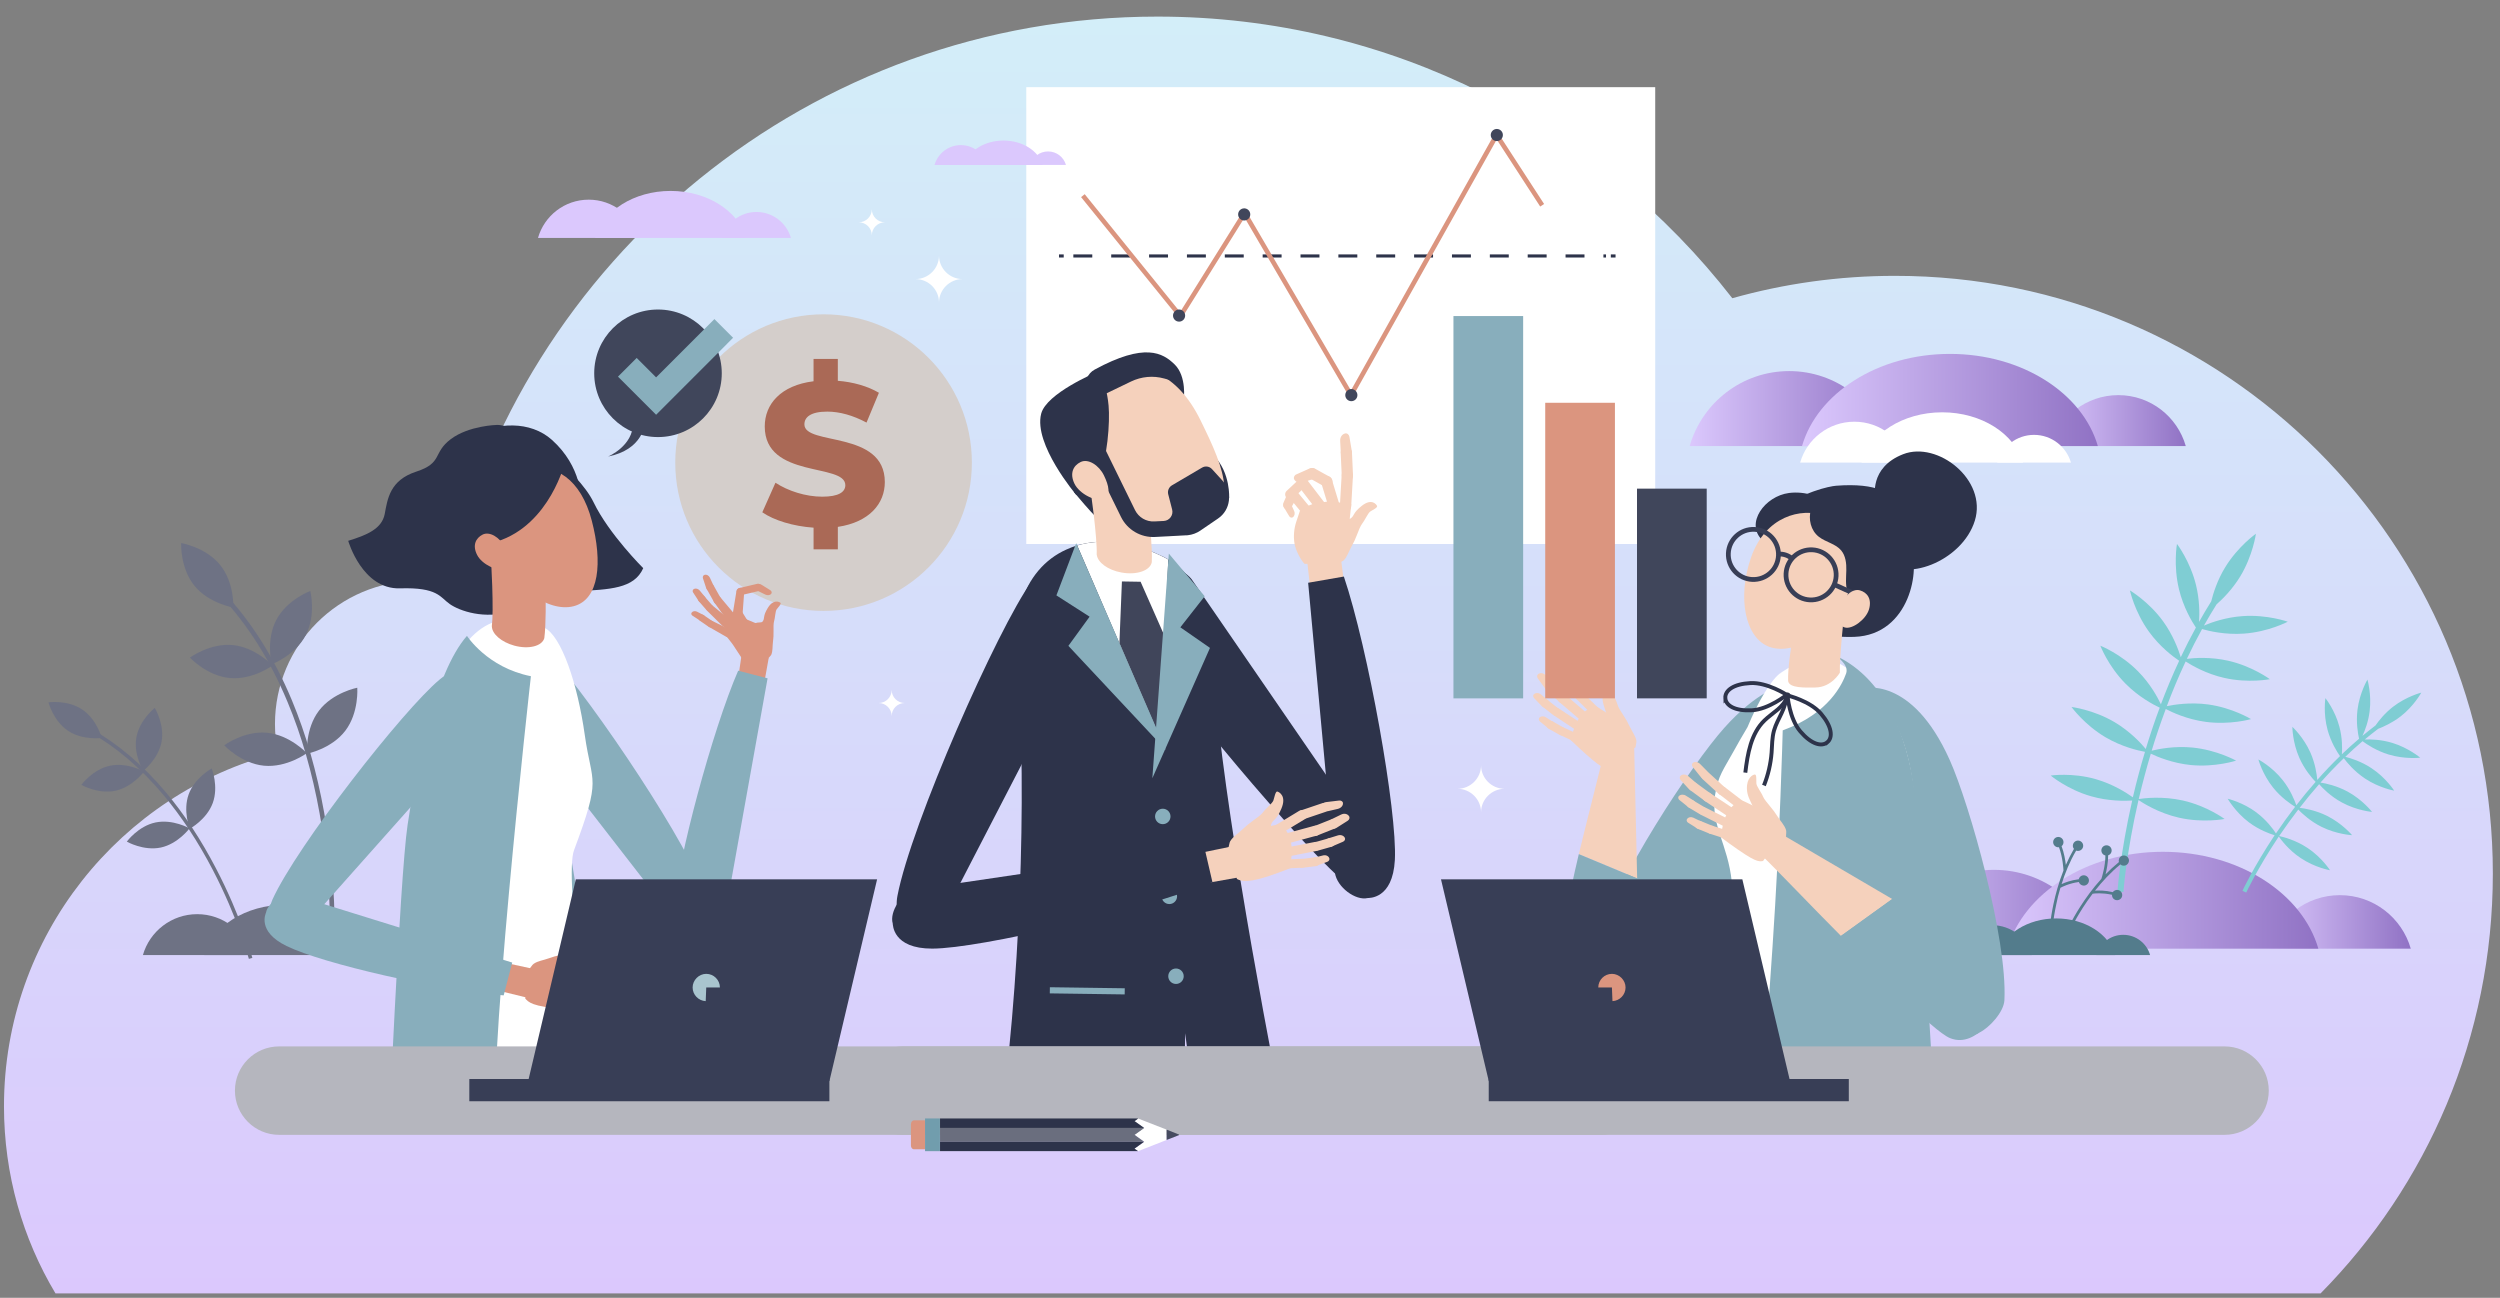 <svg xmlns="http://www.w3.org/2000/svg" xmlns:xlink="http://www.w3.org/1999/xlink" id="Layer_1" viewBox="0 0 1607.16 834.3"><rect x="0" y="0" width="1607.16" height="834.3" fill="#808080" stroke="none"/><defs><linearGradient id="linear-gradient" x1="802.56" y1="831.48" x2="802.56" y2="10.67" gradientUnits="userSpaceOnUse"><stop offset="0" stop-color="#dbc8fd"></stop><stop offset=".54" stop-color="#d6defa"></stop><stop offset="1" stop-color="#d3eef9"></stop></linearGradient><linearGradient id="linear-gradient1" x1="801.63" y1="831.53" x2="801.63" y2="599.79" gradientUnits="userSpaceOnUse"><stop offset="0" stop-color="#dbc8fd"></stop><stop offset=".34" stop-color="#d9d0fc"></stop><stop offset=".88" stop-color="#d4e7f9"></stop><stop offset="1" stop-color="#d3eef9"></stop></linearGradient><linearGradient id="linear-gradient2" x1="1318.32" y1="270.39" x2="1405.14" y2="270.39" gradientUnits="userSpaceOnUse"><stop offset="0" stop-color="#dbc8fd"></stop><stop offset="1" stop-color="#9072c4"></stop></linearGradient><linearGradient id="linear-gradient3" x1="1086.23" y1="262.66" x2="1214.11" y2="262.66" xlink:href="#linear-gradient2"></linearGradient><linearGradient id="linear-gradient4" x1="1158.45" y1="257.13" x2="1348.63" y2="257.13" xlink:href="#linear-gradient2"></linearGradient><linearGradient id="linear-gradient5" x1="1458.57" y1="592.67" x2="1549.8" y2="592.67" xlink:href="#linear-gradient2"></linearGradient><linearGradient id="linear-gradient6" x1="1214.61" y1="584.54" x2="1349.03" y2="584.54" xlink:href="#linear-gradient2"></linearGradient><linearGradient id="linear-gradient7" x1="1290.49" y1="578.73" x2="1490.4" y2="578.73" xlink:href="#linear-gradient2"></linearGradient><clipPath id="clippath"><rect x="162.22" y="202.87" width="367.22" height="495.3" fill="none"></rect></clipPath><clipPath id="clippath-1"><rect x="563.86" y="202.87" width="388.25" height="495.3" fill="none"></rect></clipPath><clipPath id="clippath-2"><rect x="964.53" y="202.87" width="388.25" height="495.3" fill="none"></rect></clipPath></defs><path d="M1218.31,177.33c-36.29,0-71.37,5.02-104.67,14.39C1028.09,81.58,894.38,10.67,744.1,10.67c-222.92,0-409.34,155.96-456.22,364.68-6.13-1.27-12.47-1.98-19.01-1.98-50.89,0-92.1,41.26-92.1,92.1,0,6.34.66,12.47,1.88,18.45C77.38,509.93,2.56,601.87,2.56,711.2c0,43.94,12.06,85.1,33.1,120.28h1456.15c68.48-69.39,110.75-164.73,110.75-269.9.05-212.17-172.03-384.25-384.25-384.25Z" fill="url(#linear-gradient)"></path><g id="bottom_cloud" display="none"><path d="M30.69,599.79c-17.94,33.15-28.13,71.11-28.13,111.46,0,43.94,12.06,85.1,33.1,120.28h1456.15c60.06-60.87,100-141.77,108.87-231.74H30.69Z" fill="url(#linear-gradient1)"></path></g><path d="M30.69,599.79c-17.94,33.15-28.13,71.11-28.13,111.46,0,43.94,12.06,85.1,33.1,120.28h1456.15c60.06-60.87,100-141.77,108.87-231.74H30.69Z" fill="none"></path><g><path d="M486.31,136.27c10.49,0,19.36,7.05,22.15,16.68h-44.25c2.74-9.63,11.61-16.68,22.1-16.68Z" fill="#dbc8fd"></path><path d="M378.45,128.36c15.51,0,28.54,10.39,32.59,24.58h-65.18c4.05-14.19,17.08-24.58,32.59-24.58Z" fill="#dbc8fd"></path><path d="M479.62,152.95c-5.02-17.28-24.79-30.21-48.51-30.21s-43.49,12.92-48.51,30.21h97.01Z" fill="#dbc8fd"></path></g><path d="M807.35,639.58" fill="#a19f53"></path><g><path d="M242.31,596.14c11.25,0,20.73,7.55,23.72,17.84h-47.39c2.89-10.29,12.42-17.84,23.67-17.84Z" fill="#6e7284"></path><path d="M126.79,587.68c16.57,0,30.56,11.1,34.92,26.31h-69.85c4.36-15.21,18.35-26.31,34.92-26.31Z" fill="#6e7284"></path><path d="M235.11,613.99c-5.37-18.5-26.56-32.34-51.9-32.34s-46.58,13.84-51.9,32.34h103.8Z" fill="#6e7284"></path></g><path d="M936.96,507.09c8.36,0,15.16-6.79,15.16-15.16,0,8.36,6.79,15.16,15.16,15.16-8.36,0-15.16,6.79-15.16,15.16,0-8.36-6.79-15.16-15.16-15.16Z" fill="#fff"></path><path d="M564.82,451.94c4.66,0,8.41-3.75,8.41-8.41,0,4.66,3.75,8.41,8.41,8.41-4.66,0-8.41,3.75-8.41,8.41,0-4.66-3.8-8.41-8.41-8.41Z" fill="#fff"></path><rect x="659.76" y="56.04" width="404.32" height="293.67" fill="#fff"></rect><g><path d="M1361.76,254.01c20.63,0,38.01,13.84,43.39,32.74h-86.82c5.42-18.91,22.81-32.74,43.44-32.74Z" fill="url(#linear-gradient2)"></path><path d="M1150.19,238.56c30.36,0,56.01,20.38,63.91,48.2h-127.88c8.01-27.83,33.6-48.2,63.97-48.2Z" fill="url(#linear-gradient3)"></path><path d="M1348.63,286.76c-9.78-33.91-48.66-59.25-95.09-59.25s-85.3,25.34-95.09,59.25h190.17Z" fill="url(#linear-gradient4)"></path></g><g><path d="M1307.62,279.56c11.25,0,20.73,7.55,23.72,17.84h-47.39c2.94-10.29,12.42-17.84,23.67-17.84Z" fill="#fff"></path><path d="M1192.11,271.1c16.57,0,30.56,11.1,34.92,26.31h-69.79c4.31-15.16,18.3-26.31,34.87-26.31Z" fill="#fff"></path><path d="M1300.48,297.4c-5.37-18.5-26.56-32.34-51.9-32.34s-46.58,13.84-51.9,32.34h103.8Z" fill="#fff"></path></g><g><path d="M1504.18,575.46c21.69,0,39.94,14.55,45.62,34.42h-91.23c5.68-19.87,23.97-34.42,45.62-34.42Z" fill="url(#linear-gradient5)"></path><path d="M1281.82,559.19c31.93,0,58.85,21.39,67.21,50.69h-134.42c8.36-29.3,35.28-50.69,67.21-50.69Z" fill="url(#linear-gradient6)"></path><path d="M1490.4,609.88c-10.29-35.63-51.14-62.29-99.95-62.29s-89.66,26.61-99.95,62.29h199.9Z" fill="url(#linear-gradient7)"></path></g><path d="M1347.36,500.91c11.1,3.19,19.82,8.82,23.77,11.66.1-.35.15-.66.25-1.01,1.98-8.46,4.46-17.99,7.55-28.23-4.46-.81-15-3.24-25.39-9.38-13.63-8.06-21.85-19.46-21.85-19.46,0,0,13.94,1.67,27.57,9.68,10.04,5.93,17.13,13.63,20.17,17.33,2.59-8.46,5.52-17.39,8.97-26.56-4.21-1.98-13.63-6.99-22-15.46-11.15-11.25-16.17-24.38-16.17-24.38,0,0,13.08,5.17,24.18,16.42,7.81,7.86,12.57,16.62,14.75,21.24,3.45-9.12,7.35-18.55,11.76-27.98-3.85-2.58-12.42-8.97-19.41-18.65-9.28-12.82-12.27-26.56-12.27-26.56,0,0,12.11,7.1,21.39,19.92,6.39,8.87,9.78,18.09,11.3,23.01,2.99-6.34,6.23-12.72,9.73-19.06-2.59-3.85-8.06-13.03-10.85-24.53-3.75-15.41-1.32-29.25-1.32-29.25,0,0,8.52,11.15,12.27,26.56,2.28,9.38,2.28,18.15,1.93,23.57,2.48-4.41,5.07-8.82,7.81-13.18,1.32-5.27,3.95-13.69,8.97-21.9,8.26-13.53,19.77-21.59,19.77-21.59,0,0-1.88,13.94-10.09,27.47-4.97,8.16-11.1,14.29-15.21,17.94-2.84,4.51-5.52,9.02-8.11,13.63,4.76-2.03,13.99-5.32,24.84-6.08,15.81-1.12,29.04,3.6,29.04,3.6,0,0-12.42,6.54-28.23,7.65-12.01.86-22.5-1.67-26.86-2.94-3.5,6.34-6.74,12.77-9.78,19.16,4.71-.61,15.21-1.37,26.61,1.22,15.46,3.5,26.76,11.86,26.76,11.86,0,0-13.79,2.69-29.25-.81-11.76-2.64-21.09-8.11-24.89-10.59-4.56,9.68-8.57,19.31-12.11,28.74,4.71-1.01,15-2.64,26.46-1.12,15.71,2.13,27.67,9.43,27.67,9.43,0,0-13.48,3.9-29.2,1.77-11.81-1.57-21.54-6.13-25.6-8.26-3.45,9.28-6.49,18.25-9.07,26.81,4.76-1.17,14.85-3.14,26.26-2.03,15.76,1.57,28.03,8.41,28.03,8.41,0,0-13.33,4.36-29.09,2.84-11.71-1.17-21.49-5.27-25.75-7.3-2.99,10.09-5.47,19.46-7.45,27.88-.1.41-.2.81-.3,1.27,3.14-.51,15.16-2.03,28.43.96,15.46,3.5,26.76,11.86,26.76,11.86,0,0-13.79,2.69-29.25-.81-13.28-2.99-23.47-9.58-26.1-11.35-7.91,34.37-9.68,58.85-9.68,59.1l-3.85-.25c0-.25,1.72-24.43,9.48-58.54-4.76.3-15.26.46-26.41-2.74-15.26-4.36-26-13.33-26-13.33,0,0,13.84-2.03,29.04,2.33Z" fill="#7fcdd3"></path><g><g><path d="M1364.95,600.96c8.21,0,15.16,5.52,17.28,13.03h-34.57c2.13-7.5,9.07-13.03,17.28-13.03Z" fill="#537c8c"></path><path d="M1280.71,594.78c12.11,0,22.3,8.11,25.44,19.21h-50.89c3.14-11.1,13.38-19.21,25.44-19.21Z" fill="#537c8c"></path><path d="M1359.73,613.99c-3.9-13.48-19.36-23.57-37.86-23.57s-33.96,10.09-37.86,23.57h75.72Z" fill="#537c8c"></path></g><g><path d="M1366.67,550.22c-1.67-.71-3.65.05-4.36,1.72-.3.76-.35,1.57-.15,2.28-3.04,2.48-5.88,5.12-8.57,7.86.76-3.04,1.67-7.65,1.67-12.22.86-.3,1.62-.91,1.98-1.82.71-1.67-.05-3.65-1.72-4.36-1.67-.71-3.65.05-4.36,1.72-.71,1.67.05,3.65,1.72,4.36.2.1.41.15.61.2,0,6.89-2.23,13.94-2.59,15-5.68,6.23-10.19,12.62-13.48,17.74-5.88,9.17-9.12,16.37-9.12,16.42l1.62.71c.05-.05,3.19-7.1,9.02-16.22,1.77-2.74,3.85-5.83,6.34-9.07,1.27-.2,6.08-.71,12.42.66-.05,1.37.66,2.69,1.98,3.24,1.67.71,3.65-.05,4.36-1.72.71-1.67-.05-3.65-1.72-4.36-1.47-.66-3.19-.1-4.05,1.17-4.97-1.17-9.07-1.12-11.46-.96,4.51-5.73,9.99-11.71,16.32-16.88.25.2.56.41.86.56,1.67.71,3.65-.05,4.36-1.72.76-1.62,0-3.6-1.67-4.31Z" fill="#537c8c"></path><path d="M1324.55,570.75c1.12-.61,5.47-2.84,11.86-3.75.41,1.27,1.57,2.23,2.99,2.33,1.82.1,3.4-1.32,3.5-3.14s-1.32-3.4-3.14-3.5c-1.62-.1-3.04,1.01-3.4,2.53-5.07.66-8.92,2.13-11.05,3.14,2.18-6.94,5.22-14.5,9.38-21.54.3.1.66.2,1.01.2,1.82.1,3.4-1.32,3.5-3.14s-1.32-3.4-3.14-3.5c-1.82-.1-3.4,1.32-3.5,3.14-.05.81.2,1.57.71,2.18-1.98,3.4-3.7,6.84-5.22,10.34-.35-3.14-1.12-7.75-2.74-12.06.71-.56,1.17-1.42,1.22-2.43.1-1.82-1.32-3.4-3.14-3.5s-3.4,1.32-3.5,3.14,1.32,3.4,3.14,3.5c.2,0,.41,0,.61-.05,2.43,6.49,2.84,13.84,2.89,14.95-3.09,7.86-5.12,15.41-6.39,21.39-2.28,10.69-2.74,18.5-2.74,18.6l1.77.1c0-.1.46-7.75,2.74-18.35.56-3.04,1.47-6.69,2.64-10.59Z" fill="#537c8c"></path></g></g><path d="M1450.56,522.3c6.44,4.82,10.75,10.64,12.57,13.48.15-.2.25-.41.41-.61,3.4-5.02,7.35-10.59,11.91-16.52-2.69-1.62-8.97-5.83-14.19-12.37-6.89-8.62-9.43-18.04-9.43-18.04,0,0,8.67,4.51,15.56,13.18,5.07,6.34,7.75,13.13,8.82,16.27,3.75-4.87,7.91-9.93,12.42-15.05-2.23-2.33-7.15-7.91-10.49-15.51-4.46-10.09-4.46-19.87-4.46-19.87,0,0,7.2,6.59,11.66,16.68,3.09,7.05,4.05,13.94,4.36,17.44,4.51-5.12,9.38-10.24,14.6-15.31-1.88-2.64-5.83-8.92-8.01-16.93-2.89-10.64-1.37-20.33-1.37-20.33,0,0,6.13,7.6,8.97,18.3,1.98,7.35,1.88,14.19,1.62,17.79,3.55-3.4,7.2-6.74,11.05-9.99-.71-3.14-2.03-10.44-1.01-18.65,1.37-10.95,6.39-19.36,6.39-19.36,0,0,2.79,9.38,1.42,20.33-.81,6.64-2.99,12.37-4.61,15.81,2.74-2.28,5.47-4.46,8.36-6.64,2.18-3.14,5.98-7.91,11.25-12.01,8.72-6.74,18.2-9.12,18.2-9.12,0,0-4.66,8.62-13.38,15.36-5.27,4.05-10.8,6.54-14.34,7.91-2.94,2.23-5.83,4.51-8.62,6.84,3.6-.15,10.44,0,17.64,2.18,10.54,3.19,17.99,9.53,17.99,9.53,0,0-9.68,1.17-20.27-2.03-8.01-2.43-14.24-6.69-16.78-8.57-3.85,3.24-7.55,6.64-11.1,10.04,3.24.81,10.24,2.89,16.98,7.4,9.17,6.08,14.45,14.34,14.45,14.34,0,0-9.63-1.67-18.8-7.81-6.99-4.66-11.71-10.49-13.58-13.03-5.37,5.17-10.39,10.44-15,15.66,3.35.51,10.39,1.98,17.49,5.83,9.68,5.27,15.66,13.03,15.66,13.03,0,0-9.73-.81-19.41-6.08-7.3-3.95-12.52-9.33-14.6-11.76-4.56,5.17-8.72,10.29-12.52,15.21,3.4.41,10.44,1.62,17.59,5.17,9.88,4.92,16.12,12.42,16.12,12.42,0,0-9.78-.46-19.67-5.37-7.35-3.65-12.67-8.77-14.95-11.1-4.46,5.83-8.36,11.3-11.76,16.27-.15.25-.35.51-.51.76,2.18.46,10.39,2.43,18.25,7.65,9.17,6.08,14.45,14.34,14.45,14.34,0,0-9.63-1.67-18.8-7.81-7.91-5.22-12.87-12.06-14.14-13.89-13.69,20.43-20.88,35.89-20.93,36.04l-2.43-1.12c.05-.15,7.2-15.46,20.68-35.73-3.19-.96-10.04-3.45-16.52-8.31-8.82-6.64-13.63-15.16-13.63-15.16,0,0,9.68,2.23,18.5,8.82Z" fill="#7fcdd3"></path><circle cx="529.44" cy="297.4" r="95.34" fill="#d4cecb"></circle><g><path d="M196.49,408.45c-6.84,13.03-21.85,18.6-21.85,18.6,0,0-3.85-15.51,2.99-28.54,6.84-13.03,21.85-18.6,21.85-18.6,0,0,3.9,15.51-2.99,28.54Z" fill="#6e7284"></path><path d="M221.98,469.78c-8.92,11.71-24.63,14.75-24.63,14.75,0,0-1.22-15.97,7.7-27.67,8.92-11.71,24.63-14.75,24.63-14.75,0,0,1.22,15.97-7.7,27.67Z" fill="#6e7284"></path><path d="M141.49,363.14c9.28,11.45,8.52,27.42,8.52,27.42,0,0-15.76-2.58-25.04-14.04-9.28-11.45-8.52-27.42-8.52-27.42,0,0,15.76,2.64,25.04,14.04Z" fill="#6e7284"></path><path d="M149.65,414.69c14.65,1.42,25.55,13.13,25.55,13.13,0,0-12.87,9.48-27.57,8.06s-25.55-13.13-25.55-13.13c0,0,12.92-9.48,27.57-8.06Z" fill="#6e7284"></path><path d="M171.7,471.05c14.65,1.42,25.55,13.13,25.55,13.13,0,0-12.87,9.48-27.57,8.06-14.65-1.42-25.55-13.13-25.55-13.13,0,0,12.92-9.48,27.57-8.06Z" fill="#6e7284"></path><path d="M215.04,602.58l-2.99-.1c0-.35,1.37-35.28-6.59-79.58-4.66-26-11.61-50.13-20.63-71.67-11.2-26.91-25.7-49.82-43.03-68.22l2.18-2.08c17.59,18.65,32.24,41.92,43.64,69.19,9.07,21.74,16.07,46.07,20.78,72.33,8.01,44.6,6.64,79.78,6.64,80.13Z" fill="#6e7284"></path></g><g><path d="M103.88,476.83c-2.08,11.2-11.81,18.75-11.81,18.75,0,0-6.44-10.59-4.36-21.74,2.08-11.2,11.81-18.75,11.81-18.75,0,0,6.39,10.54,4.36,21.74Z" fill="#6e7284"></path><path d="M136.78,516.21c-3.9,10.69-14.8,16.57-14.8,16.57,0,0-4.56-11.51-.66-22.2,3.9-10.69,14.8-16.57,14.8-16.57,0,0,4.56,11.51.66,22.2Z" fill="#6e7284"></path><path d="M52.84,456.1c9.48,6.34,12.57,18.3,12.57,18.3,0,0-12.27,1.72-21.69-4.61-9.48-6.34-12.57-18.3-12.57-18.3,0,0,12.22-1.72,21.69,4.61Z" fill="#6e7284"></path><path d="M70.74,492.24c11.15-2.33,21.85,3.8,21.85,3.8,0,0-7.35,9.93-18.45,12.32-11.15,2.33-21.85-3.8-21.85-3.8,0,0,7.3-9.99,18.45-12.32Z" fill="#6e7284"></path><path d="M99.98,528.73c11.15-2.33,21.85,3.8,21.85,3.8,0,0-7.35,9.93-18.45,12.32-11.15,2.33-21.85-3.8-21.85-3.8,0,0,7.3-9.99,18.45-12.32Z" fill="#6e7284"></path><path d="M162.22,615.81l-2.23.61c-.05-.25-7.1-26.31-23.21-57.22-9.43-18.09-20.12-34.31-31.73-48.15-14.5-17.28-30.41-30.87-47.44-40.45l1.12-2.03c17.28,9.73,33.45,23.52,48.1,41,11.71,13.99,22.45,30.31,31.98,48.61,16.27,31.07,23.37,57.33,23.42,57.63Z" fill="#6e7284"></path></g><g clip-path="url(#clippath)"><g><path d="M319.5,273.17s-18.04.35-29.75,9.17c-11.71,8.82-4.97,15.26-22.1,20.83-17.13,5.58-18.5,17.64-20.33,27.27s-11.76,13.63-23.47,17.23c0,0,8.97,31.32,33.3,30.56,24.33-.76,25.7,5.68,31.98,10.09,6.29,4.41,22.4,10.14,39.99,4.56s29.2-12.16,41-12.77c22.1-1.17,37.51-1.62,43.39-14.85,0,0-22.05-21.9-31.93-42.37-9.88-20.48-48.81-50.28-62.09-49.72Z" fill="#2d334a"></path><path d="M379.41,751.4s26.96-3.04,26.81-8.21l-26.81-117.44-15.86-96.35-13.94,80.69,29.8,141.31Z" fill="#88aebc"></path><path d="M349.1,416.16c-17.33-16.62-29.55-.1-30.06.2-6.18,3.6-6.79,17.64-1.77,24.84l120.02,154.74c1.67,2.69,6.18-.05,8.92-1.62.91-.56,1.62-1.27,2.13-2.13,4.82-5.63,5.47-15.41,2.74-22.5-14.34-36.8-79.42-131.94-101.98-153.53Z" fill="#88aebc"></path><path d="M253.41,766.91c-3.6,1.17-1.88-73.04,6.74-126.16-1.93-46.02,10.39-155.91,20.93-189.21,13.23-41.82,34.11-64.73,68.88-48,10.95,5.27,21.34,36.04,25.95,68.83,4.61,32.74,11.1,26.15-6.89,74.2-6.39,17.08,9.68,132.64,17.69,163.21,2.28,8.77,5.63,38.62,9.99,47.9-6.39,4.56-12.37,7.86-19.36,10.44-48,17.33-75.83-16.78-123.93-1.22Z" fill="#fff"></path><path d="M300.19,408.76s12.98,20.38,41.11,25.95c0,0-30.46,271.02-21.74,303.61,0,0-57.93.81-70.3,4.87,0,0,7.75-179.43,12.77-212.93,4.97-33.55,16.88-97.22,38.17-121.49Z" fill="#88aebc"></path><path d="M282.7,436.79c17.84-14.8,29.2,2.18,29.7,2.53,5.98,4,5.93,17.69.66,24.33l-125.55,141.21c-1.77,2.48-6.08-.51-8.72-2.28-.86-.61-1.57-1.37-1.98-2.23-4.51-5.83-4.71-15.41-1.67-22.05,15.76-34.72,84.34-122.25,107.56-141.51Z" fill="#88aebc"></path><path d="M330.3,385.44s-52.16-24.23-56.16-56.16c-5.32-42.83,52.76-71.42,80.69-46.48,18.91,16.93,19.97,38.67,17.59,43.34-2.28,4.76-42.12,59.3-42.12,59.3Z" fill="#2d334a"></path><path d="M314.84,346.06l34.52-2.43c.35,4.71,2.74,49.72.56,66.6-1.42,5.17-10.04,7.35-19.31,4.82-8.31-2.28-14.29-7.5-14.39-12.32h-.05c1.32-10.09-.15-40.14-1.32-56.67Z" fill="#db957f"></path><path d="M321.02,350.27c6.99,26.86,31.37,43.74,47.8,39.43,16.42-4.31,18.65-28.13,11.61-54.99-6.99-26.86-23.87-37.05-40.3-32.74-16.37,4.31-26.1,21.44-19.11,48.3Z" fill="#db957f"></path><path d="M363.4,296.44s-9.58,40.9-44,51.7c-17.74,5.58-22.1-22.2-22.1-22.2l18.45-25.29s14.55-10.44,25.19-8.77c.96.15,22.45,4.56,22.45,4.56Z" fill="#2d334a"></path><path d="M306.73,356.76c3.09,6.13,13.23,10.9,17.64,8.67,4.46-2.28,3.04-7.81-.05-13.94s-9.63-10.09-14.09-7.81-6.64,6.94-3.5,13.08Z" fill="#db957f"></path><polygon points="471.76 454.83 487.68 459.29 494.17 423 477.03 419.05 471.76 454.83" fill="#db957f"></polygon><path d="M487.07,400.75c2.58,8.52,6.08,17.18,5.93,17.64l-11.81,8.87c-2.33-.51-1.22.46-9.99-12.77-.3-.46-.66-.91-1.01-1.37l-4.51-5.73s-.86-8.77,6.84-11l1.88-.35c1.06-.2,12.37,5.52,12.67,4.71h0Z" fill="#db957f"></path><path d="M478.4,380.88l-1.37,18.55c-.2,1.37-2.99,1.06-4.36.81h0c-1.37-.2-2.28-1.52-2.08-2.89l2.84-17.33c.2-1.37,1.52-2.28,2.89-2.08h0c1.37.25,2.28,1.57,2.08,2.94Z" fill="#db957f"></path><path d="M456.4,371.45l2.18,4.71h0c.61,1.52-.05,3.19-1.42,3.65h0c-1.32.46-2.79-.41-3.24-1.88l-2.03-6.18c-.3-.96.15-1.93,1.01-2.18h0c1.37-.41,2.84.41,3.5,1.88Z" fill="#db957f"></path><path d="M463.3,384.23l10.39,12.37c.81,1.12-.76,2.89-1.93,3.75h0c-1.12.81-2.74.56-3.55-.56l-9.07-12.57c-.81-1.12-.56-2.74.56-3.55h0c1.22-.86,2.79-.61,3.6.56Z" fill="#db957f"></path><path d="M458.94,376.67l4.56,8.16c.66,1.22.25,2.69-.96,3.4h0c-1.22.66-2.69.25-3.4-.96l-4.56-8.16c-.66-1.22-.25-2.69.96-3.4h0c1.17-.66,2.69-.25,3.4.96Z" fill="#db957f"></path><path d="M449.87,379.67l3.24,3.95h0c.96,1.27.76,2.99-.46,3.7h0c-1.12.66-2.74.2-3.55-1.06l-3.5-5.32c-.56-.81-.35-1.82.41-2.23h0c1.22-.71,2.84-.25,3.85.96Z" fill="#db957f"></path><path d="M458.33,389.5l10.8,8.92c1.17,1.12.25,3.45-.71,4.41h0c-.96.96-2.64.81-3.8-.3l-9.73-9.58c-1.17-1.12-1.32-2.79-.35-3.75h0c.96-.96,2.69-.81,3.8.3Z" fill="#db957f"></path><path d="M453.11,383.67l4.46,5.12c1.06,1.22,1.06,2.89.05,3.7h0c-1.01.86-2.69.56-3.75-.66l-4.46-5.12c-1.06-1.22-1.06-2.89-.05-3.7h0c1.06-.81,2.74-.56,3.75.66Z" fill="#db957f"></path><path d="M448.04,393.2l4.05,2.08h0c1.22.71,1.72,2.18,1.06,3.19h0c-.66.96-2.08,1.17-3.24.41l-4.76-3.09c-.76-.51-.96-1.42-.51-1.98h0c.71-.96,2.18-1.22,3.4-.61Z" fill="#db957f"></path><path d="M458.13,399.28l11.45,5.63c1.06.61,1.01,2.64.41,3.7h0c-.61,1.06-1.98,1.42-3.04.81l-11-6.29c-1.06-.61-1.42-1.98-.81-3.04h0c.61-1.06,1.93-1.42,2.99-.81Z" fill="#db957f"></path><path d="M452.45,395.48l5.52,3.8c1.01.66,1.27,2.03.56,3.04h0c-.66,1.01-2.03,1.27-3.04.56l-5.52-3.8c-1.01-.66-1.27-2.03-.56-3.04h0c.66-.96,2.03-1.22,3.04-.56Z" fill="#db957f"></path><polygon points="476.98 393.2 482.05 401.41 475.72 402.98 472.88 395.28 476.98 393.2" fill="#db957f"></polygon><path d="M493.61,423.51c-3.85-.56-8.72-1.42-11.45-6.69-2.18-4.21-2.74-7.65-1.88-10.59.86-3.04,3.9-6.18,8.11-6.08.81,0,1.52-.15,1.88-.61h0c1.67-2.33-.15-3.04,3.35-8.77s7.3-3.9,8.11-3.24-1.52,2.94-2.43,4.16c-.91,1.27-1.01,5.63-1.67,7.7-.41,1.22-.41,4.26-.35,6.54.05,2.18-.05,4.31-.35,6.49-.41,3.14-.05,5.98-1.12,8.52-.35.71-1.72,1.88-2.18,2.58Z" fill="#db957f"></path><path d="M487.88,379.92l-11.4,2.69c-1.27.3-2.53-.51-2.84-1.77h0c-.3-1.27.51-2.53,1.77-2.84l11.4-2.69c1.27-.3,2.53.51,2.84,1.77h0c.3,1.27-.51,2.53-1.77,2.84Z" fill="#db957f"></path><path d="M492.04,382.25l-4.66-2.28h0c-1.42-.81-2.03-2.38-1.32-3.55h0c.66-1.06,2.28-1.27,3.6-.46l5.52,3.45c.86.51,1.17,1.52.71,2.18h0c-.81,1.12-2.38,1.37-3.85.66Z" fill="#db957f"></path><path d="M474.55,431.16c-16.37,37.46-39.59,124.03-40.45,149.88-.71,21.49,12.37,21.59,12.87,21.74,6.29,2.08,16.88-4.36,18.7-12.01l27.78-154.69-18.91-4.92Z" fill="#88aebc"></path><g><path d="M340.38,622.86c1.57,4.31,3.65,7.6,10.49,9.43,5.47,1.42,9.68,1.12,12.92-.66,3.35-1.82,5.98-5.22,5.32-8.87-.15-.96-.15-1.82.25-2.33h0c2.33-2.58,3.6-.66,9.53-6.23s2.89-9.48,1.93-10.29c-.96-.76-3.09,2.53-4.31,3.9-1.27,1.37-6.34,2.64-8.62,4-1.32.81-4.87,1.62-7.6,2.13-2.53.51-5.07,1.22-7.5,2.13-3.6,1.32-6.99,1.62-9.73,3.55-.91.61-1.98,2.48-2.69,3.24Z" fill="#db957f"></path><polygon points="299.18 631.62 301.46 613.88 345.1 623.36 341.7 642.07 299.18 631.62" fill="#db957f"></polygon><path d="M362.33,619.16c-10.49,2.43-21.64,4.05-21.95,4.51l-2.74,18.2c1.88,2.18,4.46,5.42,24.53,6.59l7.4.35,4.21-7.7c.66-1.22,1.17-2.48,1.57-3.75l.51-1.72c1.01-3.5.96-7.2-.15-10.59l-.71-2.13c-.41-1.22-13.28-2.94-12.67-3.75h0Z" fill="#db957f"></path><path d="M388.99,625.54l-20.88,2.74c-1.67.2-3.19-.96-3.45-2.58h0c-.25-1.62.86-3.14,2.53-3.35l20.88-2.74c1.67-.2,3.19.96,3.45,2.58h0c.25,1.67-.86,3.14-2.53,3.35Z" fill="#db957f"></path><path d="M402.07,626.56l-13.18-1.17c-1.57-.15-2.74-1.52-2.64-3.04h0c.1-1.52,1.47-2.69,2.99-2.53l13.18,1.17c1.57.15,2.74,1.52,2.64,3.04h0c-.05,1.52-1.42,2.69-2.99,2.53Z" fill="#db957f"></path><path d="M409.67,627.92l-6.18-1.17h0c-1.93-.46-3.14-2.18-2.69-3.7h0c.46-1.47,2.28-2.23,4.05-1.67l7.55,2.28c1.17.35,1.88,1.42,1.52,2.33h0c-.56,1.47-2.33,2.28-4.26,1.93Z" fill="#db957f"></path><path d="M410.23,631.83l-6.23.25h0c-1.93.2-3.4,1.77-3.19,3.45h0c.2,1.62,1.88,2.69,3.75,2.43l7.75-1.17c1.22-.2,2.03-1.22,1.82-2.23h0c-.35-1.67-1.98-2.84-3.9-2.74Z" fill="#db957f"></path><path d="M392.79,631.47l-18.3-2.79c-1.67-.25-3.24.86-3.55,2.53h0c-.3,1.62.81,3.19,2.48,3.45l18.3,2.79c1.67.25,3.24-.86,3.55-2.53h0c.3-1.62-.81-3.19-2.48-3.45Z" fill="#db957f"></path><path d="M403.29,632.03l-11.2-.41c-1.62-.05-3.04,1.22-3.14,2.84h0c-.1,1.62,1.17,2.99,2.79,3.04l11.2.41c1.62.05,3.04-1.22,3.14-2.84h0c.1-1.62-1.17-2.99-2.79-3.04Z" fill="#db957f"></path><path d="M403.34,642.42l-5.68-.66h0c-1.77-.1-3.29,1.12-3.29,2.64h0c0,1.47,1.42,2.69,3.09,2.69l7.15.05c1.12,0,1.98-.76,1.93-1.72h0c-.1-1.52-1.42-2.79-3.19-2.99Z" fill="#db957f"></path><path d="M388.99,640.44l-14.8-3.35c-1.72-.41-3.45.46-3.8,1.93h0c-.35,1.47.76,2.94,2.48,3.35l14.8,3.35c1.72.41,3.45-.46,3.8-1.93h0c.35-1.47-.76-2.99-2.48-3.35Z" fill="#db957f"></path><path d="M397.56,641.81l-7.5-1.06c-1.77-.25-3.4.71-3.6,2.18h0c-.2,1.47,1.01,2.84,2.79,3.09l7.5,1.06c1.77.25,3.4-.71,3.6-2.18h0c.25-1.47-1.01-2.84-2.79-3.09Z" fill="#db957f"></path><path d="M390.41,649.77l-5.37-.91h0c-1.67-.2-3.24.86-3.35,2.28h0c-.1,1.37,1.12,2.58,2.74,2.69l6.79.41c1.06.05,1.98-.61,1.98-1.52h0c0-1.37-1.17-2.64-2.79-2.94Z" fill="#db957f"></path><path d="M377.84,646.48l-14.04-5.47c-1.37-.51-2.89.15-3.5,1.52h0c-.56,1.37.05,2.89,1.42,3.4l14.04,5.47c1.37.51,2.89-.15,3.5-1.52h0c.56-1.37-.1-2.89-1.42-3.4Z" fill="#db957f"></path><path d="M385.6,648.91l-7.65-2.28c-1.37-.41-2.89.35-3.35,1.77h0c-.46,1.37.3,2.84,1.67,3.24l7.65,2.28c1.37.41,2.89-.35,3.35-1.77h0c.46-1.37-.3-2.84-1.67-3.24Z" fill="#db957f"></path></g><path d="M323.81,639.89c-40.75-3.09-116.32-20.33-139.59-31.73-19.31-9.43-13.28-21.03-13.18-21.59,1.12-6.49,11.76-12.87,19.36-10.9l138.88,43.13-5.47,21.09Z" fill="#88aebc"></path></g></g><g clip-path="url(#clippath-1)"><g><path d="M663.15,373.84c16.73-23.21,34.62-6.49,35.28-6.23,8.06,2.89,11.81,19.21,7.5,28.74l-107.2,207.36c-1.42,3.5-7.25,1.27-10.8,0-1.17-.41-2.18-1.17-2.94-2.03-6.89-5.58-9.78-16.88-8.06-25.75,8.82-46.28,64.47-171.93,86.22-202.08Z" fill="#2d334a"></path><path d="M726.66,400.24c-11.51-24.08,11.15-32.74,11.66-33.25,6.29-5.78,21.79-2.28,27.73,5.37l122.86,178.77c2.28,2.64-1.88,17.03-4.66,19.56-.91.86-2.03,1.42-3.14,1.72-7.96,3.7-19.97-8.06-26-13.84-29.65-28.54-113.49-127.02-128.44-158.34Z" fill="#2d334a"></path><path d="M736.29,380.78c13.03,25.39,18.55,47.09,16.52,76.54-2.03,29.5,7.6,66.85,22.91,93.16-4.46,6.79-8.97,13.18-13.63,19.72-9.12-3.65-17.94-8.01-26.76-12.01-8.67-34.06-9.43-64.62-2.94-100.81,3.55-19.72-.15-52.31-5.68-73.7,3.24-1.42,6.39-1.67,9.58-2.89Z" fill="#fa7a81"></path><g><path d="M825.45,720.53c-.81.2-1.72.41-2.74.61-27.78,5.37-54.79-11.76-58.09-36.34l-2.74-20.58-.35,24.23c-.25,18.91-16.83,34.52-38.47,36.29-27.83,2.28-63.56,5.17-81.15,5.83,13.94-94.99,18.25-219.67,12.37-301.63-1.27-17.23-2.13-27.47,1.77-40.35,5.22-17.28,15.76-29.14,29.4-35.28,2.28-1.06,4.61-1.93,7.05-2.69,15.36-4.56,33.66-2.74,52,5.73,2.13.91,4.36,1.98,6.59,3.29.86.51,1.77,1.06,2.64,1.67,12.52,8.62,24.03,25.29,25.44,56.31,3.6,77.65,30.56,222.11,46.28,302.9Z" fill="#2d334a"></path><path d="M751.04,359.69l-2.18,49.67-2.84,65.59-26.41-61.38-27.12-62.9c15.36-4.56,33.66-2.74,52,5.73,2.08.91,4.31,2.03,6.54,3.29Z" fill="#fff"></path><polygon points="748.86 409.37 746.02 474.95 719.62 413.57 721.24 373.79 733.25 373.99 748.86 409.37" fill="#40455a"></polygon><polygon points="749.42 482.1 691.84 349.2 679.12 382.76 700.46 396.44 686.82 415.2 749.42 482.1" fill="#88aebc"></polygon><polygon points="740.8 500.3 751.4 355.89 774.46 383.31 758.8 403.28 777.85 416.51 740.8 500.3" fill="#88aebc"></polygon><rect x="697.04" y="612.94" width="3.95" height="48.15" transform="translate(52.26 1327.02) rotate(-89.2)" fill="#88aebc"></rect><circle cx="747.51" cy="524.86" r="4.97" fill="#88aebc"></circle><circle cx="751.73" cy="576.22" r="4.97" fill="#88aebc"></circle><circle cx="756" cy="627.58" r="4.97" fill="#88aebc"></circle></g><g><path d="M790.17,320.21s.96-16.17-9.58-26.96-10.59,5.32-10.59,5.32l20.17,21.64Z" fill="#2d334a"></path><path d="M690.37,316.31c1.17,1.17,19.46,24.23,24.03,23.26,6.29-1.32-1.98-21.03-1.98-21.03l-22.05-2.23Z" fill="#2d334a"></path><path d="M760.98,257.16s2.13-15.1-5.88-22.91c-7.6-7.4-19.11-14.19-51.4,3.35-4.61,2.48-6.79,7.96-5.17,12.92l4.61,14.14,57.83-7.5Z" fill="#2d334a"></path><path d="M704.06,303.43c9.58,19.46,18.96,34.92,34.67,39.48,5.52,1.62,12.01,2.38,19.01,1.17,4.36-.76,8.92-2.28,13.53-4.92,12.06-6.79,16.22-15.61,15.76-26.15-.56-12.11-7.25-26.51-15.26-42.83-15-30.61-37.81-38.72-56.51-29.55-18.7,9.17-26.2,32.19-11.2,62.8Z" fill="#f5d1bc"></path><path d="M698.63,298.37l35.38-5.58c.76,4.82,7.2,50.99,6.44,68.58-1.01,5.47-9.73,8.46-19.46,6.69-8.77-1.57-15.36-6.49-15.92-11.45h-.05c.46-10.49-3.7-41.31-6.39-58.24Z" fill="#f5d1bc"></path><path d="M691.94,318.23s9.38-.3,13.99-10.09c6.08-12.87,7.7-36.95,6.74-47.39-1.67-18.35-8.16-21.24-8.16-21.24,0,0-31.78,13.28-35.18,26.46-5.07,19.67,22.61,52.26,22.61,52.26Z" fill="#2d334a"></path><path d="M707.76,283.26l21.9,44.65c2.33,4.71,7.2,7.6,12.47,7.3l6.03-.3c3.7-.2,6.29-3.75,5.37-7.35l-2.53-9.83c-.56-2.18.41-4.51,2.33-5.68l19.46-11.45c2.08-1.22,4.71-.81,6.34.96l6.74,7.4c6.69,7.3,5.32,18.86-2.84,24.38l-11.35,7.75c-2.43,1.67-5.22,2.69-8.11,2.99-.2.05-.46.05-.66.05h-.41l-4.66.25h0l-15.21.81c-9.28.51-17.94-4.61-22-12.92l-21.9-44.65,9.02-4.36Z" fill="#2d334a"></path><path d="M690.73,310.94c3.24,6.64,13.94,11.96,18.75,9.63s3.4-8.31.2-14.95c-3.24-6.64-10.14-10.95-14.95-8.62s-7.2,7.3-4,13.94Z" fill="#f5d1bc"></path><path d="M707.35,254.78l19.77-9.53c6.64-3.19,14.19-3.9,21.29-1.93l9.63,2.64-18.15-14.04-18.8,1.67-19.46,11.2,5.73,9.99Z" fill="#2d334a"></path></g><g><polygon points="866.15 391.22 844.3 395.94 838.98 348.7 860.27 345.1 866.15 391.22" fill="#f5d1bc"></polygon><path d="M867.67,333.69c0,10.09-6.03,28.69-6.59,29.09l-22.45-.3c-2.28-2.33-5.68-8.46-6.44-13.03-.76-4.71-.35-9.58,1.17-14.14l2.84-8.46,9.33-3.4,9.73-1.22,13.43,1.93-1.01,9.53Z" fill="#f5d1bc"></path><path d="M862.5,305.41l-1.12,19.46c-.1,2.13,1.42,4,3.4,4.21h0c2.03.2,3.75-1.37,3.85-3.5l1.12-19.46c.1-2.13-1.42-4-3.4-4.21h0c-2.03-.25-3.75,1.37-3.85,3.5Z" fill="#f5d1bc"></path><path d="M834.98,312.91l12.11,15.81c1.17,1.52,3.35,1.82,4.82.66h0c1.52-1.17,1.82-3.35.66-4.82l-12.11-15.81c-1.17-1.52-3.35-1.82-4.82-.66h0c-1.52,1.17-1.82,3.29-.66,4.82Z" fill="#f5d1bc"></path><path d="M829.25,320.41l11.3,13.74c1.12,1.37,3.09,1.52,4.46.46h0c1.37-1.12,1.52-3.09.46-4.46l-11.3-13.74c-1.12-1.37-3.09-1.52-4.46-.46h0c-1.37,1.12-1.57,3.09-.46,4.46Z" fill="#f5d1bc"></path><path d="M827.53,317.63l-2.28,5.22c-.76,1.77-.2,3.75,1.32,4.41h0c1.37.61,3.09-.15,3.95-1.72l2.79-5.02c1.01-1.82.51-4.11-1.12-4.82l-.51-.2c-1.52-.61-3.35.35-4.16,2.13Z" fill="#f5d1bc"></path><path d="M861.89,291.32l.66,14.29c.1,2.13,1.77,3.8,3.8,3.8h0c1.98-.05,3.55-1.82,3.45-3.95l-.66-14.29c-.1-2.13-1.77-3.8-3.8-3.8h0c-1.98.05-3.55,1.82-3.45,3.95Z" fill="#f5d1bc"></path><path d="M837.31,310.12l6.99-2.18h0c2.13-.81,3.24-3.09,2.38-4.97h0c-.81-1.82-3.09-2.53-5.07-1.67l-8.31,3.7c-1.27.56-1.88,2.03-1.32,3.14h0c.96,1.82,3.19,2.64,5.32,1.98Z" fill="#f5d1bc"></path><path d="M831.99,328.57l-2.13-4.71h0c-.76-1.42-2.43-2.03-3.7-1.27h0c-1.22.71-1.52,2.38-.71,3.7l3.35,5.58c.51.86,1.57,1.17,2.33.66h0c1.12-.86,1.52-2.53.86-3.95Z" fill="#f5d1bc"></path><path d="M849.42,310.58l5.88,19.31c.56,1.93,2.58,2.99,4.46,2.38h0c1.93-.56,2.99-2.58,2.38-4.46l-5.88-19.31c-.56-1.93-2.58-2.99-4.46-2.38h0c-1.88.56-2.94,2.58-2.38,4.46Z" fill="#f5d1bc"></path><path d="M841.97,307.49l9.38,5.22c1.72.96,3.85.35,4.82-1.37h0c.96-1.72.35-3.85-1.37-4.82l-9.38-5.22c-1.72-.96-3.85-.35-4.82,1.37h0c-.96,1.72-.35,3.85,1.37,4.82Z" fill="#f5d1bc"></path><path d="M831.43,320.11l8.41-7.86c1.27-1.17,1.32-3.14.15-4.41h0c-1.17-1.27-3.14-1.32-4.41-.15l-8.41,7.86c-1.27,1.17-1.32,3.14-.15,4.41h0c1.17,1.27,3.14,1.32,4.41.15Z" fill="#f5d1bc"></path><path d="M861.54,283.46l.41,7.55h0c.25,2.33,2.23,4.05,4.26,3.7h0c1.98-.3,3.24-2.38,2.84-4.61l-1.57-9.33c-.25-1.42-1.47-2.43-2.74-2.13h0c-1.98.46-3.35,2.48-3.19,4.82Z" fill="#f5d1bc"></path><path d="M860.47,362.08c-3.65-2.43-6.23-5.22-6.59-12.47-.3-5.78.76-9.99,2.99-12.87,2.28-2.99,5.88-4.97,9.07-3.55.81.35,1.62.56,2.18.2h0c2.79-1.82,1.27-3.5,7.45-8.31,6.18-4.82,9.17-.96,9.68.15.56,1.12-2.89,2.58-4.36,3.6-1.47.96-3.6,5.88-5.27,7.91-.96,1.17-2.38,4.61-3.35,7.25-.91,2.48-2.03,4.87-3.35,7.15-1.88,3.35-2.79,6.74-5.07,9.07-.71.66-2.59,1.32-3.4,1.88Z" fill="#f5d1bc"></path></g><path d="M863.92,370.64c15.61,46.17,34.42,151.3,32.79,182.16-1.37,25.6-16.88,24.38-17.54,24.53-7.65,1.82-19.62-6.89-20.98-16.17l-17.23-186.52,22.96-4Z" fill="#2d334a"></path><g><path d="M789.71,545.1c3.4,3.6,6.89,5.93,14.39,4.71,5.98-.96,9.99-3.09,12.42-6.23,2.53-3.24,3.65-7.75,1.37-11.05-.56-.86-.96-1.72-.76-2.38v-.05c1.17-3.55,3.24-2.18,6.64-10.29,3.4-8.06-1.32-10.59-2.58-10.95s-1.93,3.85-2.58,5.73c-.66,1.88-5.12,5.37-6.74,7.7-.96,1.37-4.11,3.7-6.54,5.42-2.28,1.62-4.46,3.4-6.49,5.37-2.94,2.84-6.18,4.66-8.01,7.75-.56.91-.76,3.24-1.12,4.26Z" fill="#f5d1bc"></path><polygon points="752.97 571.71 747.49 553.26 794.53 543.58 799.35 563.5 752.97 571.71" fill="#f5d1bc"></polygon><path d="M809.69,531.98c-9.22,6.94-19.51,13.38-19.67,13.99l5.17,19.11c2.79,1.32,6.79,3.4,26.96-4.16l7.45-2.84.81-9.43c.1-1.47.1-2.94-.1-4.36l-.25-1.93c-.51-3.9-2.18-7.5-4.76-10.34l-1.62-1.77c-.81-1.12-14.24,2.79-13.99,1.72h0Z" fill="#f5d1bc"></path><path d="M838.68,526.7l-19.31,11.71c-1.52.91-3.55.46-4.51-1.01h0c-.96-1.52-.51-3.45,1.01-4.41l19.31-11.71c1.52-.91,3.55-.46,4.51,1.01h0c.96,1.52.51,3.45-1.01,4.41Z" fill="#f5d1bc"></path><path d="M851.96,521.99l-13.48,4.56c-1.62.56-3.35-.3-3.9-1.82h0c-.56-1.57.25-3.24,1.88-3.8l13.48-4.56c1.62-.56,3.35.3,3.9,1.82h0c.56,1.52-.25,3.24-1.88,3.8Z" fill="#f5d1bc"></path><path d="M860.02,520.01l-6.59,1.52h0c-2.08.35-4-.76-4.26-2.48h0c-.2-1.62,1.27-3.14,3.29-3.4l8.41-1.01c1.32-.15,2.43.61,2.48,1.67h0c.1,1.67-1.32,3.24-3.35,3.7Z" fill="#f5d1bc"></path><path d="M862.25,523.61l-6.03,2.94h0c-1.82,1.01-2.58,3.24-1.62,4.82h0c.91,1.52,3.04,1.82,4.71.76l7.1-4.51c1.12-.71,1.47-2.08.81-2.99h0c-1.01-1.47-3.09-1.93-4.97-1.01Z" fill="#f5d1bc"></path><path d="M844.96,530.86l-19.21,5.22c-1.72.46-2.79,2.28-2.38,4h0c.41,1.77,2.18,2.79,3.9,2.33l19.21-5.22c1.72-.46,2.79-2.28,2.38-4h0c-.41-1.77-2.13-2.79-3.9-2.33Z" fill="#f5d1bc"></path><path d="M855.51,526.86l-11.2,4.46c-1.62.66-2.48,2.53-1.88,4.16h0c.61,1.62,2.43,2.43,4.05,1.77l11.2-4.46c1.62-.66,2.48-2.53,1.88-4.16h0c-.61-1.62-2.43-2.43-4.05-1.77Z" fill="#f5d1bc"></path><path d="M860.12,537.04l-5.88,1.82h0c-1.82.66-2.74,2.48-2.08,4h0c.66,1.42,2.53,2.03,4.21,1.27l7.05-3.04c1.06-.46,1.62-1.62,1.12-2.53h0c-.76-1.42-2.58-2.08-4.41-1.52Z" fill="#f5d1bc"></path><path d="M845.11,541.3l-16.02,3.14c-1.88.35-3.19,1.98-2.89,3.55h0c.25,1.57,2.03,2.58,3.9,2.23l16.02-3.14c1.88-.35,3.19-1.98,2.89-3.55h0c-.3-1.57-2.03-2.59-3.9-2.23Z" fill="#f5d1bc"></path><path d="M854.14,538.92l-7.86,2.23c-1.82.51-2.99,2.18-2.58,3.7h0c.41,1.52,2.23,2.33,4.11,1.82l7.86-2.23c1.82-.51,2.99-2.18,2.58-3.7h0c-.41-1.52-2.23-2.33-4.11-1.82Z" fill="#f5d1bc"></path><path d="M850.54,549.92l-5.68,1.42h0c-1.77.56-2.79,2.23-2.33,3.75h0c.46,1.42,2.18,2.08,3.85,1.47l6.89-2.53c1.06-.41,1.67-1.47,1.27-2.38h0c-.56-1.42-2.23-2.18-4-1.72Z" fill="#f5d1bc"></path><path d="M836.75,552.1l-16.17.71c-1.57.05-2.79,1.42-2.79,2.99h0c.05,1.57,1.32,2.79,2.89,2.74l16.17-.71c1.57-.05,2.79-1.42,2.79-2.99h0c-.05-1.57-1.32-2.79-2.89-2.74Z" fill="#f5d1bc"></path><path d="M845.47,551.14l-8.52,1.06c-1.52.2-2.69,1.62-2.53,3.19h0c.15,1.57,1.52,2.69,3.04,2.48l8.52-1.06c1.52-.2,2.69-1.62,2.53-3.19h0c-.15-1.57-1.52-2.69-3.04-2.48Z" fill="#f5d1bc"></path></g><path d="M779.43,567.1c-45.21,18.09-149.22,42.68-180.09,42.73-25.6.05-25.29-15.51-25.44-16.17-2.23-7.55,5.83-19.97,14.95-21.85l185.31-27.42,5.27,22.71Z" fill="#2d334a"></path></g></g><g clip-path="url(#clippath-2)"><g><path d="M1108.53,467.86c39.99-44.65,67.11-26.96,67.67-26.71,6.64,2.94,8.82,16.88,4.61,24.58l-132.14,166.1c-1.37,2.84-6.18.61-9.07-.66-.96-.46-1.77-1.12-2.38-1.88-5.47-5.07-11.15-17.64-9.22-24.99,10.19-38.27,59.66-113.13,80.54-136.45Z" fill="#88aebc"></path><path d="M1253.39,488.54c-24.53-54.74-55.75-46.07-56.36-46.02-7.2.81-13.53,13.38-11.86,22.05l75.32,198.38c.46,3.14,5.68,2.48,8.87,2.13,1.06-.1,2.03-.51,2.84-1.12,6.74-3.19,16.02-13.43,16.37-20.98,1.98-39.53-22.35-125.85-35.18-154.44Z" fill="#88aebc"></path><path d="M1145.28,432.23s-48,57.83-49.22,79.78c-1.22,22-44.55,202.03-44.55,202.03l51.75,11.4,42.02-293.22Z" fill="#88aebc"></path><path d="M1235.19,674.61l29.96,337.92s-88.95,11.3-214.96-9.68l16.83-100.41s9.99-197.42,24.58-216.53c14.6-19.11,143.59-11.3,143.59-11.3Z" fill="#383e56"></path><path d="M1188.92,415.5" fill="none" stroke="#fb7f64" stroke-miterlimit="10" stroke-width="5.62"></path><path d="M1227.03,648.76c3.4-17.49,2.94-48.46,2.18-72.13,3.19-44.1,8.01-101.07-28.54-136.19-2.69-2.58-5.32-5.02-8.06-7.1-16.27-12.32-25.6-15.26-47.39-1.12-6.69,4.36-15.26,19.36-21.79,35.18-3.19,5.42-6.34,10.75-9.17,15.97-6.03,11-9.83,15.21-11.71,27.73-2.94,19.31,8.26,31.53,10.75,55.75,2.48,24.23-39.08,126.61-27.42,143.29,1.72,2.43,3.85,4.26,6.28,5.58,14.19,7.75,39.18-1.12,54.79.1,18.3,1.42,46.17-5.83,64.32-12.92,1.77-.71,9.43-.71,10.69-1.77,11.91-9.78,1.47-34.11,5.07-52.36Z" fill="#fff"></path><path d="M1179.54,421.28s9.48,5.58,7.25,11.71c-2.23,6.18-10.54,25.5-40.75,36.54,0,0-1.67,67.41-6.54,138.98-4.87,71.62-9.07,127.88-9.07,127.88l114.09-10.04s-10.9-182.67-12.67-207.05c-2.99-40.45-18.15-82.57-52.31-98.03Z" fill="#88aebc"></path><path d="M1144.97,391.07s11.1,19.62,47.14,18.35c36.04-1.32,42.68-44.6,35.89-57.07-6.79-12.42,5.63-44.15-47.59-40.09-8.11.56-75.32,15.51-35.43,78.82Z" fill="#2d334a"></path><path d="M1150.09,316.92c9.88-1.27,22.3,1.88,27.98,10.69,5.68,8.82,2.23,13.03-6.13,18.4s-31.48,8.52-38.98,1.27c-11.3-10.85,1.57-28.33,17.13-30.36Z" fill="#2d334a"></path><path d="M1186.89,382.15l-28.84-4.71c-.51,4.21-9.12,45.26-8.52,60.37.66,4.66,10.9,4.26,17.54,4.16,10.44-.15,15.71-9.53,15.71-9.53-.3-9.02,2.38-35.68,4.11-50.28Z" fill="#f5d1bc"></path><path d="M1188.26,380.98c-9.22,25.95-34.77,40.55-50.64,34.92-15.86-5.63-20.98-31.93-11.81-57.88,9.22-25.95,31.73-32.03,47.59-26.41,15.92,5.68,24.08,23.42,14.85,49.37Z" fill="#f5d1bc"></path><path d="M1215.88,350.82c-.61-4.16-2.48-8.06-4.92-11.56-7.65-11-20.83-17.74-34.16-18.15-6.18-.2-10.85-.05-12.62,6.39-1.77,6.29-.15,13.58,5.22,17.69,4.46,3.4,10.64,4.36,14.24,8.67,2.89,3.5,3.4,8.31,3.29,12.82-.1,4.51-.66,9.12.66,13.48,1.32,4.31,5.12,8.31,9.63,8.06,3.19-.2,5.88-2.48,7.96-4.92,4.31-5.17,6.89-11.56,8.82-17.99,1.42-4.66,2.58-9.63,1.88-14.5Z" fill="#2d334a"></path><g><circle cx="1164.3" cy="369.56" r="16.12" transform="translate(740.28 1515.15) rotate(-87.3)" fill="none" stroke="#383e56" stroke-miterlimit="10" stroke-width="3.06"></circle><path d="M1143.4,356.2c1.52-.1,3.09.1,4.61.61s2.89,1.32,4,2.33" fill="none" stroke="#383e56" stroke-miterlimit="10" stroke-width="3.06"></path><circle cx="1127.22" cy="356.43" r="16.12" transform="translate(718.06 1465.6) rotate(-87.3)" fill="none" stroke="#383e56" stroke-miterlimit="10" stroke-width="3.06"></circle><line x1="1200.42" y1="385.39" x2="1179.03" y2="375.76" fill="none" stroke="#383e56" stroke-miterlimit="10" stroke-width="3.06"></line></g><path d="M1201.54,391.63c-1.88,6.59-10.8,13.13-15.56,11.76-4.76-1.37-4.46-7.05-2.59-13.58,1.88-6.59,7.5-11.66,12.27-10.29,4.76,1.37,7.75,5.52,5.88,12.11Z" fill="#f5d1bc"></path><path d="M1205.54,319.86s-4.21-19.26,17.94-27.88c22.15-8.62,54.18,16.47,46.07,42.73-8.11,26.31-46.17,40.65-59.4,24.84-13.18-15.76-4.61-39.69-4.61-39.69Z" fill="#2d334a"></path><path d="M1148.87,447.74c-1.98,6.89-9.43,10.44-14.55,15.41-8.72,8.46-10.85,21.49-12.32,33.55" fill="none" stroke="#2d334a" stroke-miterlimit="10" stroke-width="2.52"></path><path d="M1148.27,446.93c.25,3.8-1.27,7.96-2.99,11.61-1.72,3.65-3.7,7.15-4.82,11.05-1.32,4.71-1.22,9.53-1.57,14.29-.56,7.1-2.23,14.39-4.92,21.09" fill="none" stroke="#2d334a" stroke-miterlimit="10" stroke-width="2.52"></path><circle cx="1148.98" cy="447.2" r="2.08" transform="translate(409.18 1433.53) rotate(-74.39)" fill="#2d334a"></circle><path d="M1109.14,448.75c.25,4.82,6.18,8.46,17.08,7.86s22.4-9.93,22.4-9.93c0,0-12.42-8.11-23.37-7.55-10.9.56-16.37,4.76-16.12,9.63Z" fill="none" stroke="#2d334a" stroke-miterlimit="10" stroke-width="2.52"></path><path d="M1174.78,477.13c-3.7,3.14-10.34,1.37-17.44-6.94-7.1-8.31-8.21-23.11-8.21-23.11,0,0,14.45,3.45,21.54,11.76,7.05,8.26,7.75,15.16,4.11,18.3Z" fill="none" stroke="#2d334a" stroke-miterlimit="10" stroke-width="2.52"></path><g><path d="M1032.75,476.53c-3.75,17.54-11.35,45.62-17.79,72.63l37.51,15.61-1.98-87.18-17.74-1.06Z" fill="#f5d1bc"></path><path d="M1004.62,617.74c3.24,19.26,34.11,16.62,34.62,16.73,5.93.71,14.24-6.94,14.5-14.09l-1.27-55.7-37.51-15.61c-6.84,28.99-12.37,56.67-10.34,68.68Z" fill="#88aebc"></path></g><g><path d="M1051.41,480.48c-4.31,1.93-8.41,7.05-14.6,3.45-4.97-2.89-7.75-6.08-8.77-9.63-1.06-3.7,0-8.87,4.36-11.45.86-.51.61-2.99.1-4.71-1.17-3.8-2.64-6.84-2.23-11.15.61-7.25,4.92-8.72,6.18-8.57,1.27.15.35,3.95.25,5.83s2.59,6.39,3.24,8.97c.35,1.52,2.33,4.61,3.85,6.89,1.47,2.18,2.74,4.46,3.85,6.84,1.62,3.5,3.85,6.13,4.36,9.43.1,1.01-.56,3.09-.61,4.11Z" fill="#f5d1bc"></path><path d="M1048.82,479.52l-14.04,14.7c-2.94.1-4.97.2-19.87-13.58l-5.42-5.12,2.84-8.36c.46-1.32,1.01-2.53,1.72-3.7l.91-1.52c1.93-3.14,4.71-5.63,8.11-7.1l2.08-.91c1.22-.61,12.77,8.36,12.92,7.3.05-.1,10.85,17.74,10.75,18.3Z" fill="#f5d1bc"></path><path d="M1016.53,444.34l15.36,15.1c1.12,1.12,1.17,2.94.05,4.11h0c-1.12,1.12-2.94,1.17-4.11.05l-15.36-15.1c-1.17-1.12-1.17-2.94-.05-4.11h0c1.12-1.17,2.94-1.17,4.11-.05Z" fill="#f5d1bc"></path><path d="M1007.01,433.49l9.22,10.69c1.01,1.22.91,2.99-.3,4h0c-1.22,1.01-2.99.91-4-.3l-9.22-10.69c-1.01-1.22-.91-2.99.3-4h0c1.22-1.01,2.99-.91,4,.3Z" fill="#f5d1bc"></path><path d="M1002.34,427.36l3.85,4.97h0c1.12,1.62.91,3.7-.46,4.56h0c-1.32.81-3.14.15-4.16-1.42l-4.16-6.69c-.66-1.01-.46-2.28.41-2.74h0c1.42-.76,3.29-.2,4.51,1.32Z" fill="#f5d1bc"></path><path d="M993.73,434.15l4.26,4.66h0c1.22,1.52,1.12,3.7-.3,4.71h0c-1.37.96-3.35.51-4.46-1.01l-4.61-6.39c-.71-.96-.56-2.28.35-2.89h0c1.47-.91,3.45-.51,4.76.91Z" fill="#f5d1bc"></path><path d="M1006.4,446.67l14.24,12.22c1.27,1.12,1.42,3.04.35,4.31h0c-1.12,1.27-3.04,1.42-4.31.35l-14.24-12.22c-1.27-1.12-1.42-3.04-.35-4.31h0c1.06-1.27,3.04-1.42,4.31-.35Z" fill="#f5d1bc"></path><path d="M998.49,439.32l8.26,7.75c1.22,1.12,1.27,3.04.1,4.26h0c-1.12,1.22-3.04,1.27-4.26.1l-8.26-7.75c-1.22-1.12-1.27-3.04-.1-4.26h0c1.17-1.22,3.04-1.27,4.26-.1Z" fill="#f5d1bc"></path><path d="M990.68,446.47l4.46,3.7h0c1.32,1.22,1.47,3.14.3,4.21h0c-1.12,1.01-2.99.81-4.21-.41l-5.02-5.17c-.76-.81-.81-1.98-.05-2.58h0c1.27-1.01,3.14-.91,4.51.25Z" fill="#f5d1bc"></path><path d="M1002.24,455.54l12.87,8.52c1.52,1.01,2.03,2.84,1.22,4.11h0c-.86,1.27-2.74,1.47-4.26.46l-12.87-8.52c-1.52-1.01-2.03-2.84-1.22-4.11h0c.86-1.22,2.74-1.47,4.26-.46Z" fill="#f5d1bc"></path><path d="M995.2,450.22l6.03,4.76c1.42,1.12,1.82,2.94.86,4.11h0c-.96,1.17-2.84,1.17-4.26.05l-6.03-4.76c-1.42-1.12-1.82-2.94-.86-4.11h0c.96-1.12,2.84-1.17,4.26-.05Z" fill="#f5d1bc"></path><path d="M993.83,461.12l4.61,2.99h0c1.42,1.01,1.77,2.84.86,4h0c-.91,1.12-2.64,1.12-3.95.1l-5.32-4.36c-.81-.66-1.01-1.82-.41-2.48h0c1.01-1.06,2.79-1.17,4.21-.25Z" fill="#f5d1bc"></path><path d="M1005.54,467.81l13.89,6.49c1.32.61,1.93,2.23,1.32,3.55h0c-.61,1.32-2.23,1.93-3.55,1.32l-13.89-6.49c-1.32-.61-1.93-2.23-1.32-3.55h0c.61-1.37,2.18-1.93,3.55-1.32Z" fill="#f5d1bc"></path><path d="M998.24,463.8l7.05,4c1.27.71,1.72,2.33,1.01,3.65h0c-.71,1.27-2.33,1.72-3.65,1.01l-7.05-4c-1.27-.71-1.72-2.33-1.01-3.65h0c.76-1.27,2.38-1.72,3.65-1.01Z" fill="#f5d1bc"></path></g><g><path d="M1131.03,548.4c12.92,12.42,32.84,33.6,52.46,53.27l32.95-23.72-75.22-44.1-10.19,14.55Z" fill="#f5d1bc"></path><path d="M1253.59,667.36c18.09,7.35,32.08-20.27,32.39-20.68,3.7-4.71,1.57-15.76-4.36-19.72l-65.18-49.01-32.95,23.72c20.98,21.03,58.8,61.08,70.1,65.69Z" fill="#88aebc"></path></g><g><path d="M1148.22,537.91c-4,2.43-7.45,8.01-14.09,5.17-5.27-2.28-8.41-5.12-9.88-8.52-1.52-3.5-1.12-8.82,2.89-11.91.76-.61.2-3.04-.51-4.66-1.62-3.65-3.45-6.44-3.6-10.8-.25-7.25,3.8-9.22,5.12-9.28,1.27,0,.81,3.9.96,5.73.1,1.88,3.35,6.03,4.31,8.52.56,1.47,2.89,4.26,4.66,6.39,1.72,1.98,3.24,4.11,4.66,6.34,2.03,3.24,4.56,5.63,5.47,8.82.3,1.06-.1,3.19,0,4.21Z" fill="#f5d1bc"></path><path d="M1145.48,537.25l-12.11,16.27c-2.94.46-4.92.81-21.34-11.05l-6.03-4.46,1.82-8.67c.3-1.32.71-2.64,1.27-3.9l.76-1.62c1.52-3.35,4-6.18,7.15-8.06l1.98-1.17c1.12-.71,13.69,6.74,13.74,5.68-.1.05,12.82,16.37,12.77,16.98Z" fill="#f5d1bc"></path><path d="M1109.14,506.28l17.08,13.13c1.27.96,1.52,2.79.51,4.05h0c-.96,1.27-2.79,1.52-4.05.51l-17.08-13.13c-1.27-.96-1.52-2.79-.51-4.05h0c.96-1.27,2.79-1.47,4.05-.51Z" fill="#f5d1bc"></path><path d="M1098.39,496.65l10.44,9.53c1.17,1.06,1.27,2.89.2,4.05h0c-1.06,1.17-2.89,1.27-4.05.2l-10.44-9.53c-1.17-1.06-1.27-2.89-.2-4.05h0c1.06-1.17,2.89-1.27,4.05-.2Z" fill="#f5d1bc"></path><path d="M1092.97,491.17l4.41,4.46h0c1.32,1.47,1.37,3.55.1,4.56h0c-1.22.96-3.09.56-4.31-.91l-4.92-6.13c-.76-.96-.71-2.23.1-2.79h0c1.32-.91,3.24-.56,4.61.81Z" fill="#f5d1bc"></path><path d="M1085.26,498.93l4.76,4.11h0c1.42,1.37,1.52,3.55.25,4.71h0c-1.22,1.12-3.24.91-4.51-.46l-5.32-5.78c-.81-.91-.81-2.23,0-2.89h0c1.32-1.06,3.35-.91,4.82.3Z" fill="#f5d1bc"></path><path d="M1099.35,509.83l15.61,10.39c1.42.96,1.77,2.84.86,4.26h0c-.96,1.42-2.84,1.77-4.26.86l-15.61-10.39c-1.42-.96-1.77-2.84-.86-4.26h0c.96-1.42,2.84-1.77,4.26-.86Z" fill="#f5d1bc"></path><path d="M1090.64,503.49l9.12,6.69c1.32.96,1.62,2.84.66,4.21h0c-.96,1.32-2.84,1.62-4.21.66l-9.12-6.69c-1.32-.96-1.62-2.84-.66-4.21h0c1.01-1.37,2.89-1.67,4.21-.66Z" fill="#f5d1bc"></path><path d="M1083.79,511.5l4.87,3.09h0c1.47,1.06,1.82,2.94.81,4.11h0c-.96,1.12-2.89,1.17-4.21.1l-5.63-4.51c-.86-.71-1.01-1.88-.35-2.53h0c1.12-1.06,2.99-1.22,4.51-.25Z" fill="#f5d1bc"></path><path d="M1096.36,519.15l13.79,6.89c1.62.81,2.38,2.58,1.67,3.9h0c-.71,1.37-2.53,1.77-4.16.96l-13.79-6.89c-1.62-.81-2.38-2.58-1.67-3.9h0c.66-1.32,2.53-1.77,4.16-.96Z" fill="#f5d1bc"></path><path d="M1088.71,514.69l6.59,3.95c1.57.91,2.18,2.69,1.37,3.95h0c-.81,1.27-2.69,1.52-4.26.61l-6.59-3.95c-1.57-.91-2.18-2.69-1.37-3.95h0c.81-1.27,2.69-1.52,4.26-.61Z" fill="#f5d1bc"></path><path d="M1088.66,525.69l4.97,2.43h0c1.52.86,2.13,2.58,1.32,3.85h0c-.76,1.22-2.48,1.47-3.9.56l-5.83-3.65c-.91-.56-1.22-1.67-.66-2.38h0c.86-1.22,2.58-1.52,4.11-.81Z" fill="#f5d1bc"></path><path d="M1101.08,530.91l14.6,4.71c1.42.46,2.18,1.98,1.72,3.4h0c-.46,1.42-1.98,2.18-3.4,1.72l-14.6-4.71c-1.42-.46-2.18-1.98-1.72-3.4h0c.46-1.42,1.98-2.18,3.4-1.72Z" fill="#f5d1bc"></path><path d="M1093.37,527.82l7.5,3.09c1.37.56,2.03,2.13,1.42,3.5h0c-.56,1.37-2.13,2.03-3.5,1.42l-7.5-3.09c-1.37-.56-2.03-2.13-1.42-3.5h0c.56-1.32,2.13-1.98,3.5-1.42Z" fill="#f5d1bc"></path></g></g></g><g><path d="M1029.05,729.55H179.46c-15.71,0-28.43-12.72-28.43-28.43h0c0-15.71,12.72-28.43,28.43-28.43h849.6c15.71,0,28.43,12.72,28.43,28.43h0c0,15.71-12.77,28.43-28.43,28.43Z" fill="#b5b6be"></path><path d="M1430.08,729.55h-849.6c-15.71,0-28.43-12.72-28.43-28.43h0c0-15.71,12.72-28.43,28.43-28.43h849.6c15.71,0,28.43,12.72,28.43,28.43h0c0,15.71-12.72,28.43-28.43,28.43Z" fill="#b5b6be"></path></g><g><rect x="301.71" y="693.66" width="231.48" height="14.29" fill="#383e56"></rect><polygon points="533.19 695.03 339.52 695.03 370.19 565.28 563.86 565.28 533.19 695.03" fill="#383e56"></polygon><path d="M454.02,634.82l-.35,8.77c-4.66-.2-8.41-4.11-8.41-8.77s3.95-8.77,8.77-8.77,8.77,3.95,8.77,8.77h-8.77Z" fill="#a9c5cf"></path></g><g><rect x="957.05" y="693.65" width="231.48" height="14.29" fill="#383e56"></rect><polygon points="957.08 695.03 1150.75 695.03 1120.09 565.28 926.36 565.28 957.08 695.03" fill="#383e56"></polygon><path d="M1036.25,634.82l.35,8.77c4.66-.2,8.41-4.11,8.41-8.77s-3.95-8.77-8.77-8.77-8.77,3.95-8.77,8.77h8.77Z" fill="#db957f"></path></g><g><rect x="934.37" y="203.18" width="44.81" height="245.78" fill="#88aebc"></rect><rect x="993.37" y="258.93" width="44.81" height="190.02" fill="#db957f"></rect><rect x="1052.37" y="314.13" width="44.81" height="134.82" fill="#40465b"></rect></g><g><path d="M673.75,97.35c5.47,0,10.09,3.65,11.51,8.67h-23.01c1.42-4.97,6.03-8.67,11.51-8.67Z" fill="#dbc8fd"></path><path d="M617.69,93.29c8.06,0,14.85,5.42,16.93,12.77h-33.86c2.13-7.4,8.92-12.77,16.93-12.77Z" fill="#dbc8fd"></path><path d="M670.3,106.06c-2.58-8.97-12.87-15.71-25.19-15.71s-22.61,6.69-25.19,15.71h50.38Z" fill="#dbc8fd"></path></g><g><line x1="680.79" y1="164.55" x2="683.83" y2="164.55" fill="none" stroke="#2d334a" stroke-miterlimit="10" stroke-width="2"></line><line x1="690.02" y1="164.55" x2="1032.45" y2="164.55" fill="none" stroke="#2d334a" stroke-dasharray="12.17 12.17" stroke-miterlimit="10" stroke-width="2"></line><line x1="1035.54" y1="164.55" x2="1038.58" y2="164.55" fill="none" stroke="#2d334a" stroke-miterlimit="10" stroke-width="2"></line></g><polyline points="696.15 125.78 758.8 203.18 800.11 136.98 868.48 254.01 962.1 86.8 991.39 131.96" fill="none" stroke="#db957f" stroke-miterlimit="10" stroke-width="3"></polyline><circle cx="962.25" cy="86.8" r="3.9" fill="#40465b"></circle><circle cx="799.85" cy="137.84" r="3.9" fill="#40465b"></circle><circle cx="868.73" cy="254.01" r="3.9" fill="#40465b"></circle><circle cx="757.99" cy="202.87" r="3.9" fill="#40465b"></circle><path d="M538.62,338.71v14.45h-15.61v-13.94c-13.03-.91-25.39-4.66-32.95-9.88l8.46-19.01c8.06,5.32,19.51,8.97,30.06,8.97s14.85-2.99,14.85-7.4c0-14.45-51.8-3.9-51.8-37.76,0-14.34,10.29-26.41,31.37-29.04v-14.34h15.61v14.04c9.63.76,19.16,3.4,26.41,7.7l-7.96,19.16c-8.72-4.66-17.33-7.05-25.24-7.05-10.8,0-14.7,3.65-14.7,8.21,0,13.94,51.7,3.5,51.7,37.1,0,13.79-9.88,25.75-30.21,28.79Z" fill="#aa6956"></path><g><circle cx="423" cy="239.98" r="41" fill="#40465b"></circle><polyline points="403.29 236.12 421.79 254.62 465.27 211.13" fill="none" stroke="#88aebc" stroke-miterlimit="10" stroke-width="17"></polyline><path d="M414.34,272.87s-1.06,16.17-23.47,20.63c0,0,16.17-6.69,16.12-21.64l7.35,1.01Z" fill="#40465b"></path></g><path d="M588.49,179.41c8.36,0,15.16-6.79,15.16-15.16,0,8.36,6.79,15.16,15.16,15.16-8.36,0-15.16,6.79-15.16,15.16.05-8.36-6.74-15.16-15.16-15.16Z" fill="#fff"></path><path d="M552.05,142.91c4.66,0,8.41-3.75,8.41-8.41,0,4.66,3.75,8.41,8.41,8.41-4.66,0-8.41,3.75-8.41,8.41.05-4.66-3.75-8.41-8.41-8.41Z" fill="#fff"></path><g><path d="M585.6,722.71v13.69c0,1.37.86,2.43,1.98,2.43h7.1v-18.6h-7.1c-1.06,0-1.98,1.12-1.98,2.48Z" fill="#db957f"></path><g><g><g><polygon points="731.68 719.06 729.35 720.73 735.53 725.14 729.35 729.55 735.53 734.01 729.35 738.42 731.63 740.04 749.98 732.84 749.98 726.2 731.68 719.06" fill="#fff"></polygon><path d="M749.98,726.2v6.64l7.91-3.09c.15-.05.15-.35,0-.41l-7.91-3.14Z" fill="#464b60"></path></g><g><polygon points="604.31 734.06 735.43 734.06 735.53 734.01 729.35 729.55 735.53 725.14 735.48 725.09 604.31 725.09 604.31 734.06" fill="#6a6e7e"></polygon><polygon points="604.31 740.04 731.58 740.04 731.63 740.04 729.35 738.42 735.43 734.06 604.31 734.06 604.31 740.04" fill="#2d334a"></polygon><polygon points="604.31 725.09 735.48 725.09 729.35 720.73 731.68 719.06 731.58 719.01 604.31 719.01 604.31 725.09" fill="#2d334a"></polygon></g></g><rect x="594.68" y="719.01" width="9.58" height="21.03" fill="#719dad"></rect></g></g></svg>